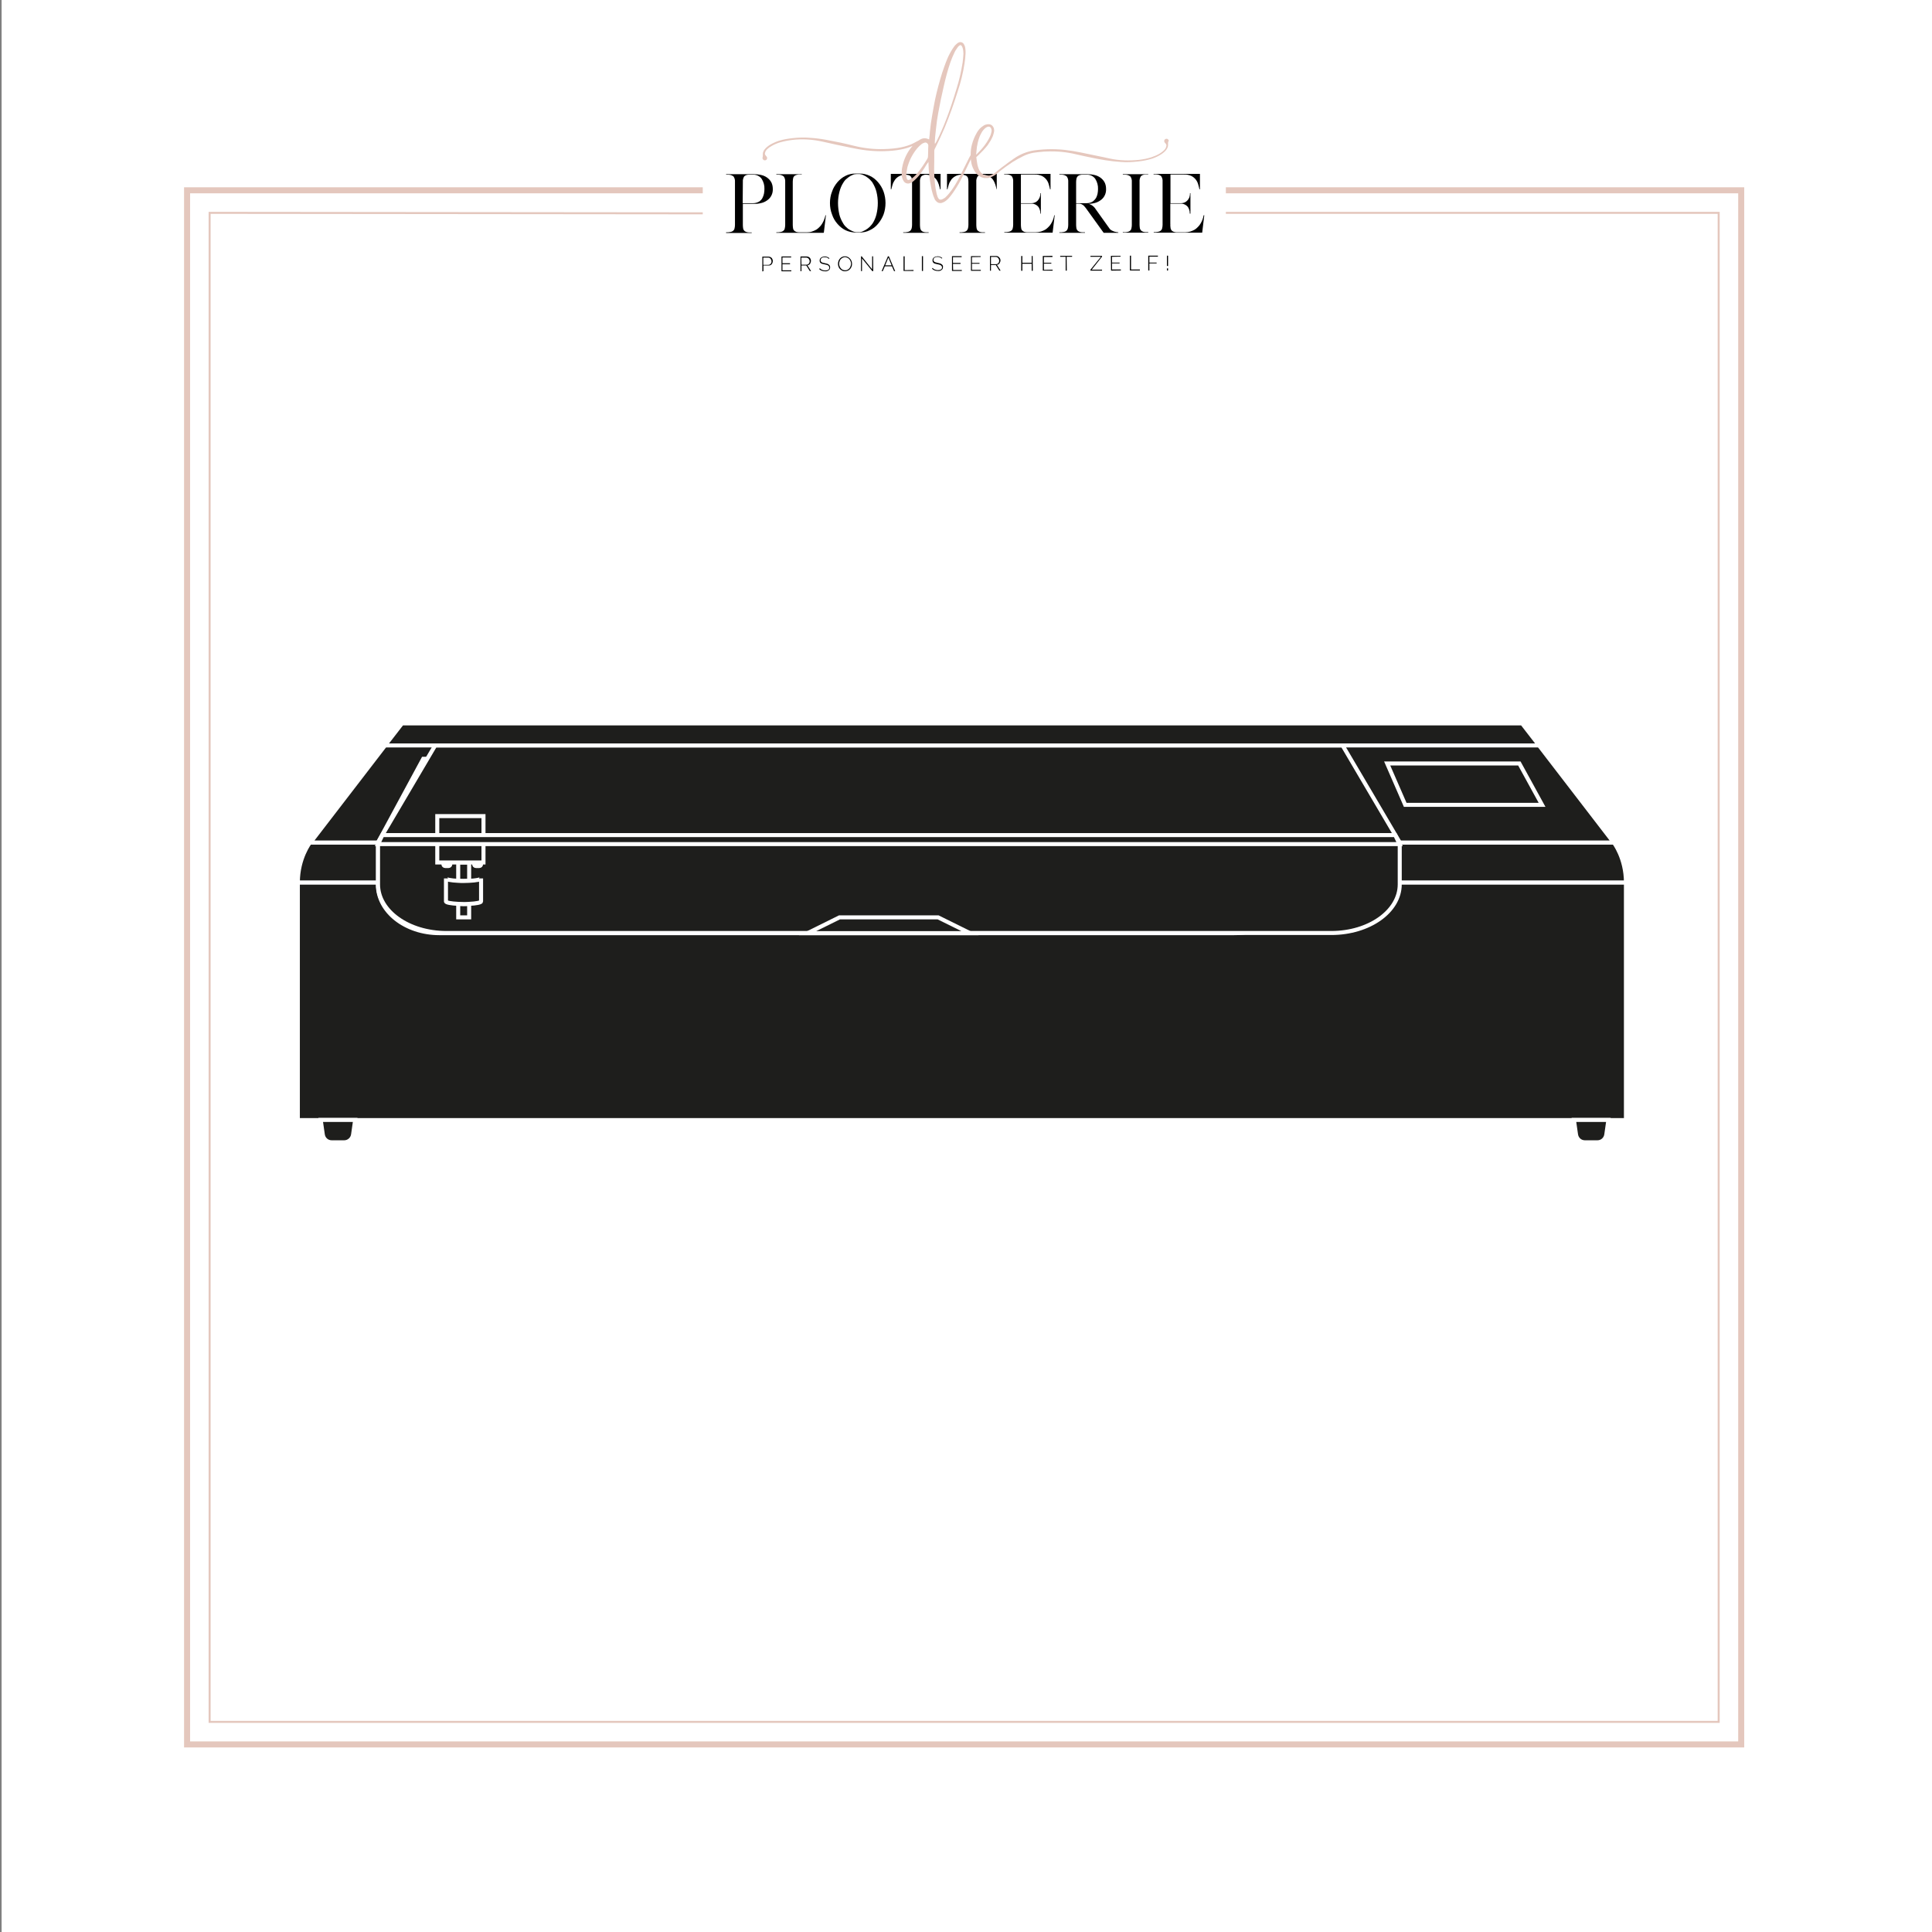 <?xml version="1.0" encoding="UTF-8"?> <!-- Generator: Adobe Illustrator 25.2.1, SVG Export Plug-In . SVG Version: 6.00 Build 0) --> <svg xmlns="http://www.w3.org/2000/svg" xmlns:xlink="http://www.w3.org/1999/xlink" version="1.1" id="Laag_1" x="0px" y="0px" viewBox="0 0 1200 1200" style="enable-background:new 0 0 1200 1200;" xml:space="preserve"><rect x="0" y="0" width="1200" height="1200" fill="#808080" stroke="none"/> <style type="text/css"> .st0{fill:#FFFFFF;} .st1{fill:none;stroke:#E4C7BD;stroke-width:3.75;stroke-miterlimit:10;} .st2{fill:none;stroke:#E4C7BD;stroke-width:1.25;stroke-miterlimit:10;} .st3{clip-path:url(#SVGID_2_);} .st4{clip-path:url(#SVGID_4_);} .st5{fill:#E5C7BD;} .st6{fill:#1E1E1C;stroke:#FFFFFF;stroke-width:2.5;stroke-miterlimit:10;} </style> <g id="Laag_1_1_"> <rect x="1" y="-0.1" class="st0" width="1204.7" height="1204.7"></rect> <polyline class="st1" points="761.4,118.2 1081.5,118.2 1081.5,1083.5 116.2,1083.5 116.2,118.2 436.5,118.2 "></polyline> <polyline class="st2" points="761.4,132.2 1067.5,132.2 1067.5,1069.5 130.2,1069.5 130.2,132.2 436.5,132.5 "></polyline> <g> <defs> <rect id="SVGID_1_" x="451" y="26" width="297" height="142.5"></rect> </defs> <clipPath id="SVGID_2_"> <use xlink:href="#SVGID_1_" style="overflow:visible;"></use> </clipPath> <g class="st3"> <path d="M461.3,126.2h6.5c1.4,0,2.7-0.4,3.9-1.1c0.4-0.3,0.7-0.6,1-0.9c0.4-0.4,0.7-0.9,0.9-1.3c0.4-0.8,0.7-1.6,0.9-2.5 c0.2-1,0.3-2,0.3-3c0.1-2.2-0.5-4.4-1.7-6.3c-1.2-1.7-3.3-2.7-5.4-2.6H465c-1.1,0-2.1,0.4-2.8,1.1c-0.6,1-0.9,2.2-0.8,3.3 L461.3,126.2L461.3,126.2z M451,144.6v-0.3c0.9,0,1.7,0,2.6-0.2c0.6-0.1,1.2-0.3,1.7-0.7c0.4-0.4,0.8-0.8,0.9-1.4 c0.2-0.8,0.3-1.5,0.3-2.3V113c0.1-1.2-0.2-2.4-0.9-3.4c-0.9-0.7-2-1.1-3.2-1.1H451v-0.3h17.3c1.8,0,3.6,0.2,5.3,0.7 c1.3,0.4,2.6,1.1,3.6,2c0.9,0.8,1.6,1.7,2.1,2.8c0.5,1.2,0.7,2.4,0.7,3.7c0.1,2.5-0.9,4.9-2.8,6.5c-1.1,0.9-2.3,1.6-3.6,2 c-1.7,0.5-3.5,0.8-5.3,0.7h-6.9v13.3c0,0.7,0.1,1.4,0.2,2.1c0.1,0.5,0.3,0.9,0.7,1.3c0.3,0.4,0.8,0.6,1.3,0.8 c0.6,0.2,1.3,0.3,1.9,0.3h1.4l0,0v0.3H451V144.6z"></path> </g> </g> <path d="M511.5,144.6h-29.3v-0.3c0.9,0,1.7,0,2.6-0.2c0.6-0.1,1.2-0.3,1.7-0.7c0.4-0.3,0.8-0.8,0.9-1.4c0.2-0.8,0.3-1.5,0.3-2.3 V113c0.1-1.2-0.2-2.4-0.9-3.4c-0.9-0.7-2-1.1-3.2-1.1h-1.4v-0.3h15.8v0.2l0,0l0,0H496c-0.6,0-1.1,0.2-1.7,0.4 c-0.9,0.3-1.6,1.1-1.7,2.1c-0.1,0.7-0.2,1.3-0.2,2v26.9c0,0.7,0.1,1.4,0.2,2.1c0.1,0.5,0.3,1,0.7,1.3c0.3,0.4,0.8,0.6,1.2,0.8 c0.6,0.2,1.3,0.3,2,0.3h4.5c1.1,0,2.3-0.1,3.4-0.5c0.9-0.3,1.8-0.7,2.7-1.2c0.7-0.5,1.4-1,2-1.7c0.6-0.6,1.1-1.2,1.5-1.9 c1-1.6,1.7-3.4,2.1-5.3h0.3l-1.3,10.8L511.5,144.6z"></path> <path d="M520.5,126.1c0,2.4,0.3,4.7,0.8,7c0.5,2.1,1.4,4,2.5,5.8c0.2,0.3,0.4,0.7,0.7,1c0.2,0.3,0.5,0.6,0.8,0.9 c0.8,0.8,1.7,1.6,2.8,2.1c0.7,0.4,1.4,0.7,2.2,1l0.9,0.2c0.3,0.1,0.7,0.1,1,0.1h1.4c0.3,0,0.6,0,0.9-0.1l0.9-0.2 c0.5-0.2,1.2-0.6,2.1-1c1-0.6,2-1.3,2.8-2.1c0.2-0.3,0.5-0.6,0.8-0.9s0.5-0.7,0.8-1c1.2-1.8,2-3.8,2.5-5.8c1.1-4.6,1.1-9.4,0-13.9 c-0.5-2.1-1.4-4-2.5-5.8c-0.2-0.4-0.5-0.7-0.8-1s-0.5-0.6-0.8-0.9c-0.8-0.8-1.8-1.5-2.8-2.1c-0.9-0.5-1.6-0.8-2.1-1l-0.9-0.2 c-0.3-0.1-0.6-0.1-0.9-0.1h-1.4c-0.6,0-1.2,0.1-1.8,0.2c-0.7,0.3-1.5,0.6-2.2,1c-1,0.6-1.9,1.3-2.8,2.1c-0.3,0.3-0.6,0.6-0.8,0.9 c-0.3,0.3-0.5,0.7-0.7,1c-1.2,1.8-2,3.8-2.5,5.8C520.8,121.4,520.5,123.8,520.5,126.1L520.5,126.1z M515.5,126.1 c0-2.4,0.4-4.9,1.3-7.1c0.7-2.2,1.9-4.1,3.4-5.9c1.4-1.6,3.1-3,5-3.9c1.9-1,4.1-1.4,6.2-1.4h2.6c2.1,0,4.3,0.5,6.2,1.4 c2,0.9,3.7,2.3,5.1,3.9c1.5,1.7,2.7,3.7,3.5,5.9c0.8,2.3,1.2,4.7,1.2,7.1c0,2.4-0.4,4.9-1.2,7.1c-0.8,2.1-2,4.1-3.5,5.9 c-1.4,1.7-3.1,3-5.1,3.9c-1.9,1-4,1.4-6.2,1.4h-2.6c-2.1,0-4.3-0.5-6.2-1.4c-1.9-0.9-3.6-2.3-5-3.9c-1.5-1.7-2.7-3.7-3.4-5.9 C515.9,130.9,515.5,128.5,515.5,126.1L515.5,126.1z"></path> <path d="M583.9,117.6L583.9,117.6c-0.2-1-0.5-2-0.8-3c-0.3-1-0.8-2-1.3-2.8c-0.6-0.9-1.4-1.7-2.4-2.2c-1.2-0.7-2.6-1-4-1.1H575 c-1,0-2,0.4-2.8,1.1c-0.6,1-0.9,2.1-0.8,3.3v26.9c0,0.7,0.1,1.4,0.2,2.1c0.2,1,0.9,1.8,1.9,2.1c0.6,0.2,1.3,0.3,1.9,0.3h1.4v0.3 H561v-0.3c0.9,0,1.8,0,2.6-0.2c0.6-0.1,1.2-0.3,1.7-0.7c0.4-0.4,0.7-0.8,0.9-1.4c0.2-0.8,0.3-1.5,0.3-2.3v-26.8 c0-0.7-0.1-1.4-0.2-2.1c-0.2-1-1-1.8-1.9-2c-0.6-0.2-1.3-0.3-1.9-0.3h-0.3c-1.4,0-2.8,0.4-4,1.1c-1,0.6-1.8,1.3-2.4,2.2 c-0.6,0.9-1.1,1.8-1.4,2.8c-0.3,1-0.6,2-0.8,2.9v0.1h-0.3V108h30.9v9.6L583.9,117.6z"></path> <path d="M619,117.6L619,117.6c-0.2-1-0.5-2-0.8-3c-0.3-1-0.8-2-1.3-2.8c-0.6-0.9-1.5-1.7-2.4-2.2c-1.2-0.7-2.6-1-4-1.1H610 c-1,0-2,0.4-2.8,1.1c-0.6,1-0.9,2.1-0.8,3.3v26.9c0,0.7,0.1,1.4,0.2,2.1c0.1,0.5,0.3,1,0.7,1.3c0.3,0.4,0.8,0.6,1.2,0.8 c0.6,0.2,1.3,0.3,1.9,0.3h1.4v0.3H596v-0.3c0.9,0,1.8,0,2.6-0.2c0.6-0.1,1.2-0.3,1.7-0.7c0.4-0.4,0.7-0.8,0.9-1.4 c0.2-0.8,0.3-1.5,0.3-2.3v-26.8c0-0.7-0.1-1.4-0.2-2.1c-0.1-0.5-0.3-0.9-0.7-1.3c-0.4-0.3-0.8-0.6-1.3-0.7 c-0.6-0.2-1.3-0.3-1.9-0.3h-0.3c-1.4,0-2.8,0.4-4,1.1c-1,0.6-1.8,1.3-2.4,2.2c-0.6,0.9-1.1,1.8-1.4,2.8c-0.3,1-0.6,2-0.8,2.9v0.1 h-0.3V108h30.9v9.6L619,117.6z"></path> <path d="M646.6,143.8c0.9-0.3,1.8-0.7,2.7-1.2c0.7-0.5,1.4-1,2-1.7c0.6-0.6,1.1-1.2,1.5-1.9c1-1.6,1.7-3.4,2-5.3h0.3l-1.3,10.8h-30 v-0.3c0.9,0,1.8,0,2.6-0.2c0.6-0.1,1.2-0.3,1.7-0.7c0.4-0.3,0.8-0.8,0.9-1.4c0.2-0.8,0.3-1.5,0.3-2.3v-26.2c0-0.1,0-0.2,0-0.3 c0-0.1,0-0.2,0-0.3c0.1-1.2-0.2-2.4-0.9-3.4c-0.9-0.7-2-1.1-3.2-1.1h-1.5v-0.3h28.8v9.6h-0.3l0,0c-0.2-1-0.5-2-0.8-3.1 c-0.3-1.1-0.8-2.1-1.5-3c-0.7-0.9-1.7-1.7-2.7-2.2c-1.4-0.6-3-1-4.5-0.9h-8.6v17.8h6.5c1.1,0,2.2-0.3,3.1-0.9 c1.3-0.9,2.1-2.3,2.4-3.9c0.1-0.4,0.1-0.8,0.1-1.3v-0.1h0.3v12.7h-0.3v-0.1c0-0.4-0.1-0.9-0.1-1.3c-0.1-0.7-0.4-1.4-0.7-2.1 c-0.4-0.8-1-1.4-1.8-1.9c-1-0.6-2.1-0.9-3.2-0.8h-6.3V139c0,0.3,0,0.5,0,0.8c0,0.7,0.1,1.4,0.2,2.1c0.1,0.5,0.3,1,0.7,1.3 c0.3,0.4,0.8,0.6,1.2,0.8c0.6,0.2,1.3,0.3,1.9,0.3h5C644.3,144.3,645.4,144.1,646.6,143.8L646.6,143.8z"></path> <path d="M668.4,126.2h6.6c1.4,0,2.7-0.4,3.8-1.1c0.4-0.3,0.7-0.6,1-0.9c0.4-0.4,0.7-0.9,1-1.3c0.4-0.8,0.7-1.6,0.9-2.5 c0.2-1,0.3-2,0.3-3c0.1-2.2-0.5-4.4-1.7-6.3c-1.2-1.7-3.2-2.7-5.3-2.6h-3c-0.6,0-1.1,0.2-1.7,0.4c-0.4,0.2-0.8,0.4-1.1,0.8 c-0.3,0.4-0.5,0.8-0.6,1.3c-0.1,0.7-0.2,1.3-0.2,2L668.4,126.2L668.4,126.2z M658,144.6v-0.3h0c0.9,0,1.7,0,2.6-0.2 c0.6-0.1,1.2-0.3,1.7-0.7c0.4-0.4,0.7-0.8,0.9-1.4c0.2-0.8,0.3-1.5,0.3-2.3V113c0.1-1.2-0.2-2.4-0.9-3.4c-0.9-0.7-2-1.1-3.2-1.1 H658v-0.3h17.3c1.8,0,3.6,0.2,5.3,0.7c1.3,0.4,2.6,1.1,3.6,2c0.9,0.8,1.6,1.7,2.1,2.8c0.5,1.2,0.7,2.4,0.7,3.7 c0.1,2.5-0.9,4.9-2.8,6.5c-1.1,0.9-2.3,1.6-3.6,2c-0.7,0.2-1.4,0.4-2.1,0.5c-0.7,0.1-1.5,0.2-2.3,0.2c0.7,0.2,1.4,0.5,2,0.9 c1,0.7,1.8,1.5,2.4,2.5l8.5,11.9c0.4,0.6,0.9,1,1.5,1.3c0.6,0.3,1.1,0.5,1.7,0.7c0.5,0.1,1,0.2,1.5,0.3l0.8,0.1h0v0.3h-9.1 l-11.1-15.4c-0.4-0.5-0.8-1-1.2-1.4c-0.3-0.3-0.7-0.6-1.1-0.8c-0.3-0.2-0.7-0.3-1-0.4c-0.3-0.1-0.7-0.1-1-0.1h-1.7v13.3 c0,0.7,0.1,1.4,0.2,2.1c0.1,0.5,0.3,0.9,0.7,1.3c0.3,0.4,0.8,0.6,1.3,0.8c0.6,0.2,1.3,0.3,1.9,0.3h1.4v0.3H658V144.6z"></path> <g> <defs> <rect id="SVGID_3_" x="451" y="26" width="297" height="142.5"></rect> </defs> <clipPath id="SVGID_4_"> <use xlink:href="#SVGID_3_" style="overflow:visible;"></use> </clipPath> <g class="st4"> <path d="M700.1,144.1c0.6-0.1,1.2-0.3,1.7-0.7c0.4-0.3,0.8-0.8,0.9-1.4c0.2-0.8,0.3-1.5,0.3-2.3V113c0.1-1.2-0.2-2.4-0.9-3.4 c-0.9-0.7-2-1.1-3.2-1.1h-1.5v-0.3h15.8v0.2l0,0l0,0h-1.8c-1.1,0-2.1,0.4-2.8,1.1c-0.6,1-0.9,2.2-0.8,3.3v26.9 c0,0.7,0.1,1.4,0.2,2.1c0.1,0.5,0.3,0.9,0.7,1.3c0.3,0.4,0.8,0.6,1.2,0.8c0.6,0.2,1.3,0.3,1.9,0.3h1.4v0.3h-15.8v-0.3 C698.4,144.3,699.3,144.3,700.1,144.1L700.1,144.1z"></path> <path d="M739.4,143.8c0.9-0.3,1.8-0.7,2.7-1.2c0.7-0.5,1.4-1,2-1.7c0.6-0.6,1.1-1.2,1.5-1.9c1-1.6,1.7-3.4,2-5.3h0.4l-1.3,10.8 h-30.1v-0.3c0.9,0,1.7,0,2.6-0.2c0.6-0.1,1.2-0.3,1.7-0.7c0.4-0.4,0.8-0.8,0.9-1.4c0.2-0.8,0.3-1.5,0.3-2.3v-26.2 c0-0.1,0-0.2,0-0.3c0-0.1,0-0.2,0-0.3c0.1-1.2-0.2-2.4-0.9-3.4c-0.9-0.7-2-1.1-3.2-1.1h-1.5v-0.3h28.8v9.6h-0.3l0,0 c-0.2-1-0.5-2-0.8-3.1c-0.3-1.1-0.8-2.1-1.5-3c-0.7-0.9-1.7-1.7-2.7-2.2c-1.4-0.6-3-1-4.5-0.9h-8.5v17.8h6.5 c1.1,0,2.2-0.3,3.1-0.9c0.7-0.5,1.3-1.1,1.7-1.9c0.4-0.6,0.6-1.3,0.7-2c0.1-0.4,0.1-0.8,0.1-1.3v-0.1h0.3v12.7H739v-0.1 c0-0.4-0.1-0.9-0.1-1.3c-0.1-0.7-0.4-1.4-0.7-2.1c-0.4-0.8-1-1.4-1.8-1.9c-1-0.6-2.1-0.9-3.2-0.8h-6.3V139c0,0.3,0.1,0.5,0,0.8 c0,0.7,0.1,1.4,0.2,2.1c0.1,0.5,0.3,0.9,0.7,1.3c0.3,0.4,0.8,0.6,1.3,0.8c0.6,0.2,1.3,0.3,1.9,0.3h5 C737.2,144.3,738.3,144.1,739.4,143.8L739.4,143.8z"></path> <path class="st5" d="M580.6,89.6l0.5-0.8c0.3-0.4,0.5-0.8,0.7-1.2c2.1-4.2,4-8.5,5.7-12.9c2.5-6.4,4.6-12.9,6.6-19.5 c1.7-5.3,2.9-10.8,3.8-16.3c0.2-1.8,0.4-3.6,0.5-5.4c0-1.1-0.1-2.3-0.4-3.4c-0.1-0.5-0.3-0.9-0.5-1.3c-0.1-0.2-0.3-0.4-0.5-0.6 c-0.2-0.2-0.5-0.2-0.8-0.1c-0.5,0.3-1,0.7-1.3,1.2c-0.8,1.1-1.6,2.2-2.1,3.4c-0.9,1.9-1.8,4-2.5,6c-1.6,4.7-2.9,9.5-4,14.4 c-1.3,5.6-2.5,11.2-3.5,16.8c-0.6,3.2-1.1,6.5-1.4,9.8c-0.2,1.9-0.4,3.8-0.6,5.6c-0.1,1.2-0.1,2.4-0.2,3.6 C580.8,88.9,580.7,89.6,580.6,89.6L580.6,89.6z M576.6,90.5c0-0.5-0.2-1.1-0.6-1.4c-0.4-0.5-1.1-0.7-1.7-0.5 c-0.7,0.2-1.4,0.5-2,1c-0.9,0.7-1.7,1.5-2.5,2.4c-2.6,3.1-4.6,6.7-5.8,10.6c-0.3,0.8-0.5,1.5-0.6,2.3c-0.2,1.1-0.4,2.3-0.5,3.4 c-0.1,1,0.1,2.1,0.5,3c0.2,0.4,0.6,0.5,1,0.5c0.7-0.2,1.4-0.5,2-1c1.3-1,2.6-2.2,3.6-3.5c2.2-2.7,4.2-5.7,6-8.7 c0.3-0.5,0.4-1,0.4-1.5c0-1.1,0.1-2.2,0.1-3.2S576.5,91.6,576.6,90.5L576.6,90.5z M605.6,94.1c-1,1.5-1.9,3.1-2.6,4.8 c-1.5,3.1-3,6.2-4.5,9.3c-1.8,4-4,7.8-6.5,11.4c-0.9,1.3-1.9,2.6-3,3.8c-0.7,0.7-1.4,1.3-2.2,1.8c-0.6,0.4-1.2,0.6-1.8,0.8 c-1.3,0.4-2.6,0-3.5-1c-0.5-0.5-0.9-1-1.1-1.7c-0.5-1-0.8-2-1.1-3c-0.8-2.7-1.3-5.5-1.7-8.3c-0.5-3.4-0.8-6.8-0.9-10.3v-1.1 l-1,1.3c-1.1,1.8-2.2,3.6-3.4,5.2c-1.1,1.6-2.4,3.1-3.8,4.4c-0.7,0.7-1.4,1.3-2.2,1.8c-0.5,0.3-1,0.5-1.5,0.6 c-1.4,0.3-2.8-0.2-3.5-1.4c-0.6-0.9-1-1.9-1.1-3c-0.2-1.7-0.2-3.5,0.1-5.2c0.9-5.1,3.1-9.8,6.5-13.7c-4.2,2-10.1,3.1-17.8,3.3 c-3.6,0.1-7.2-0.1-10.8-0.5c-3.4-0.4-6.7-1-10-1.7c-6-1.2-11.9-2.5-17.6-3.8c-6-1.3-12.2-1.7-18.3-1c-2.6,0.3-5.2,0.8-7.7,1.5 c-1.8,0.5-3.6,1.3-5.2,2.2c-2.5,1.4-3.9,2.8-4.2,4.3c-0.1,0.3-0.1,0.5-0.1,0.8c0.2,0.5,0.4,0.9,0.8,1.3l0,0 c0.1,0.1,0.1,0.1,0.2,0.2c0,0,0.1,0.1,0.1,0.1c0.3,0.5,0.4,1.1,0.1,1.6c-0.3,0.5-0.9,0.8-1.5,0.7c-0.6-0.1-1.1-0.7-1.2-1.3 c0-0.2,0-0.5,0.1-0.7c0.1-0.3,0.1-0.7,0.1-1c0-0.2,0-0.3,0-0.5v-0.6c0.1-1.8,1.5-3.6,4.2-5.4c1.8-1.1,3.6-1.9,5.6-2.6 c2.9-0.9,5.9-1.4,8.9-1.7c3.5-0.4,7-0.5,10.5-0.2c3.3,0.2,6.6,0.6,9.9,1.2c6,1.1,11.9,2.3,17.7,3.8c6.1,1.5,12.3,2.2,18.6,2 c7.8-0.2,13.8-1.4,18.1-3.6c1.3-0.7,2.4-1.3,3.4-1.8c0.5-0.4,1.1-0.7,1.6-0.9l0.2-0.1l0,0c1.3-0.5,2.8-0.4,4.1,0.2 c0.2,0.1,0.5,0.2,0.5,0.2c0-0.2,0.1-0.8,0.1-1c0.2-1.3,0.3-2.7,0.4-4c0.3-3.3,0.8-6.7,1.4-10s1.1-6.5,1.8-9.8 c1.2-5.6,2.7-11.1,4.4-16.6c1-2.9,2-5.9,3.2-8.7c0.9-2.2,2.1-4.4,3.4-6.4c0.6-0.9,1.2-1.8,2-2.5c0.4-0.4,0.9-0.8,1.4-1.1 c1.2-0.7,2.7-0.3,3.4,0.8c0.4,0.6,0.6,1.2,0.8,1.8c0.3,1.5,0.4,2.9,0.3,4.4c-0.1,2-0.3,3.9-0.6,5.8c-0.9,5.9-2.3,11.6-4.2,17.3 c-2.4,7.7-5.1,15.3-8.2,22.8c-1.7,4-3.5,7.9-5.4,11.7l-0.7,1.4c-0.2,0.4-0.3,0.8-0.3,1.2c0,0.2,0,0.4,0,0.6c0,3.6,0,7.3-0.1,10.9 c0,2.9,0.2,5.8,0.5,8.7c0.2,2.2,0.6,4.4,1.1,6.6c0.2,0.7,0.4,1.3,0.6,1.9c0.2,0.4,0.4,0.7,0.6,1c0.3,0.4,0.7,0.6,1.2,0.6 c0.4,0,0.8-0.1,1.2-0.3c0.9-0.4,1.7-0.9,2.3-1.6c0.7-0.7,1.3-1.3,1.9-2.1c1.8-2.2,3.3-4.5,4.7-7c1.5-2.5,2.7-5.1,4-7.7 c1.2-2.4,2.4-4.8,3.6-7.2c0.6-1.1,1.2-2.2,1.9-3.4c0.2-0.3,0.5-0.6,0.8-0.9c0.2-0.1,0.4-0.2,0.6-0.2 C605.5,93.7,605.7,94,605.6,94.1L605.6,94.1z"></path> </g> </g> <path class="st5" d="M606.3,96.1l0.6-0.6l0.5-0.5l0.2-0.2c1.9-1.9,3.7-4,5.2-6.3c0.8-1.1,1.4-2.3,2-3.5c0.4-0.8,0.7-1.7,0.9-2.6 c0-0.2,0.1-0.3,0.1-0.5c0.1-0.3,0.1-0.5,0.1-0.8c0-0.5-0.1-0.9-0.3-1.4c-0.4-0.9-1.4-1.3-2.3-0.9c-0.6,0.2-1.1,0.6-1.6,1 c-0.7,0.6-1.2,1.3-1.7,2c-0.5,0.9-1,1.8-1.4,2.7c-0.5,1.3-1,2.7-1.3,4.1c-0.4,1.8-0.7,3.5-0.8,5.3c0,0.2-0.1,0.7-0.1,1.1 C606.3,95.4,606.3,96.2,606.3,96.1L606.3,96.1z M725.6,88.2c-0.1,0.3-0.1,0.7-0.1,1c0,0.2,0,0.3,0,0.5v0.6 c-0.1,1.8-1.5,3.7-4.2,5.5c-1.7,1.1-3.6,2-5.6,2.7c-2.9,0.9-5.9,1.5-8.9,1.8c-3.5,0.4-7,0.6-10.5,0.3c-3.3-0.2-6.6-0.6-9.9-1.1 c-2.5-0.4-5.1-0.9-7.6-1.4c-3.4-0.7-6.8-1.4-10.2-2.2c-6.1-1.5-12.4-2.1-18.6-1.8c-1.1,0-2.1,0.1-3.1,0.2c-1.5,0.1-2.9,0.3-4.3,0.5 c-0.3,0-0.5,0.1-0.8,0.1c-2.2,0.4-4.3,1.1-6.3,2.1c-2.2,1.1-4.4,2.3-6.5,3.6c-3,2-5.8,4-8.3,6l-0.4,0.4l-0.1,0.1 c-0.4,0.3-0.8,0.6-1.2,0.9l-0.3,0.2c-0.4,0.3-0.8,0.6-1.1,0.8c-1,0.6-2.1,1.1-3.2,1.4c-0.4,0.1-0.9,0.2-1.3,0.2c-0.2,0-0.5,0-0.7,0 H612h-0.4h-0.1c-0.2,0-0.4,0-0.5-0.1c-0.4-0.1-0.8-0.2-1.1-0.3c-0.3-0.1-0.5-0.2-0.8-0.4c-0.4-0.2-0.7-0.4-1.1-0.6 c-1.1-0.8-2-1.8-2.7-3c-0.8-1.3-1.4-2.7-1.8-4.2l-0.2-0.9l-0.4-2.7c0-0.8,0-1.7,0-2.5c0-1.9,0.2-3.9,0.7-5.8 c0.7-2.8,1.8-5.4,3.2-7.8c0.4-0.7,0.9-1.4,1.5-2.1c0.8-0.9,1.8-1.7,2.8-2.3c0.4-0.2,0.7-0.4,1.2-0.5c2.5-0.7,4,0.1,4.8,1.8 c0.3,0.6,0.4,1.3,0.4,2c0,0.2,0,0.4-0.1,0.6c0,0.2-0.1,0.4-0.1,0.6c-0.2,0.8-0.4,1.6-0.7,2.3c-0.8,1.9-1.9,3.7-3.1,5.4 c-1.8,2.3-3.8,4.4-5.9,6.4l-1.2,1.1l0,0c0,0,0,0.3,0.3,2.3c0.2,1.4,0.4,2.8,0.9,4.2c0.3,1.1,0.9,2.1,1.6,3c0.3,0.3,0.6,0.6,1,0.9 c1,0.8,2.2,1.2,3.4,1.1c0.4,0,0.8,0,1.2-0.1c0.1,0,0.3-0.1,0.5-0.2c0,0,0.6-0.2,0.6-0.2c1.5-0.7,2.8-1.7,4-2.8l0.9-0.7l1.4-1.1 l0.8-0.6c1-0.7,2-1.5,3.1-2.3l0.1-0.1l1-0.7c0.9-0.6,1.8-1.3,2.7-1.9c3.7-2.6,8-4.3,12.5-5c0.8-0.1,1.7-0.2,2.5-0.3l0,0 c1.8-0.2,3.6-0.3,5.6-0.4c3.6-0.1,7.2,0,10.8,0.4c3.4,0.4,6.7,0.9,10,1.6c4.9,1,9.8,2,14.5,3l3.2,0.7c3.1,0.7,6.4,1.1,9.6,1.2 c2.9,0.1,5.9,0,8.8-0.3c2.6-0.3,5.2-0.8,7.7-1.6c1.8-0.6,3.5-1.3,5.2-2.3c2.4-1.5,3.8-2.9,4.1-4.5c0.1-0.3,0.1-0.5,0.1-0.8 c-0.2-0.5-0.4-0.9-0.8-1.3l0,0c-0.1-0.1-0.1-0.1-0.2-0.2c0,0-0.1-0.1-0.1-0.1c-0.3-0.5-0.4-1.1-0.1-1.6c0.3-0.5,0.9-0.8,1.5-0.7 c0.6,0.1,1.1,0.7,1.2,1.3C725.6,87.8,725.6,88,725.6,88.2L725.6,88.2z"></path> <path d="M474.1,164.5h3.2c0.3,0,0.6-0.1,0.8-0.2c0.2-0.1,0.4-0.3,0.6-0.5c0.2-0.2,0.3-0.5,0.4-0.7c0.1-0.3,0.1-0.6,0.1-0.8 c0-0.3-0.1-0.6-0.2-0.9c-0.1-0.3-0.3-0.5-0.4-0.7c-0.2-0.2-0.4-0.4-0.6-0.5c-0.2-0.1-0.5-0.2-0.8-0.2h-3.1L474.1,164.5L474.1,164.5 z M473.5,168.6v-9.2h3.8c0.4,0,0.7,0.1,1.1,0.2c0.3,0.2,0.6,0.4,0.9,0.6c0.2,0.3,0.4,0.6,0.5,0.9c0.1,0.3,0.2,0.7,0.2,1 c0,0.4-0.1,0.7-0.2,1.1c-0.1,0.3-0.3,0.6-0.5,0.9c-0.2,0.3-0.5,0.5-0.8,0.6c-0.3,0.2-0.7,0.2-1.1,0.2h-3.2v3.5L473.5,168.6z"></path> <polygon points="491.5,167.9 491.5,168.5 485.4,168.5 485.4,159.3 491.4,159.3 491.4,159.9 486,159.9 486,163.5 490.7,163.5 490.7,164.1 486,164.1 486,167.9 491.5,167.9 "></polygon> <path d="M497.8,164.4h3.2c0.3,0,0.6-0.1,0.8-0.2c0.2-0.1,0.4-0.3,0.6-0.5c0.2-0.2,0.3-0.5,0.4-0.7c0.1-0.3,0.1-0.6,0.1-0.8 c0-0.3-0.1-0.6-0.2-0.8c-0.2-0.5-0.6-1-1.1-1.2c-0.2-0.1-0.5-0.2-0.8-0.2h-3.1L497.8,164.4L497.8,164.4z M497.2,168.5v-9.2h3.8 c0.4,0,0.7,0.1,1.1,0.2c0.3,0.2,0.6,0.4,0.9,0.6c0.2,0.3,0.4,0.6,0.5,0.9c0.1,0.3,0.2,0.7,0.2,1c0,0.3-0.1,0.7-0.2,1 c-0.1,0.3-0.2,0.6-0.4,0.9c-0.2,0.2-0.4,0.5-0.7,0.6c-0.3,0.2-0.6,0.3-0.9,0.3l2.3,3.6H503l-2.2-3.5h-3v3.5L497.2,168.5z"></path> <path d="M514.8,160.8c-0.6-0.7-1.6-1.1-2.5-1c-0.7-0.1-1.4,0.1-2,0.5c-0.4,0.3-0.6,0.9-0.6,1.4c0,0.3,0,0.5,0.2,0.7 c0.1,0.2,0.3,0.4,0.5,0.5c0.3,0.2,0.5,0.3,0.8,0.3c0.3,0.1,0.7,0.2,1.2,0.3c0.4,0.1,0.9,0.2,1.3,0.3c0.4,0.1,0.7,0.3,1,0.5 c0.6,0.4,0.9,1,0.9,1.7c0,0.4-0.1,0.7-0.2,1.1c-0.2,0.3-0.4,0.6-0.7,0.8c-0.3,0.2-0.6,0.4-1,0.5c-0.4,0.1-0.9,0.2-1.3,0.1 c-1.3,0-2.7-0.4-3.6-1.4l0.4-0.5c0.4,0.4,0.9,0.8,1.4,1c0.6,0.2,1.2,0.4,1.9,0.4c0.7,0,1.3-0.1,1.9-0.4c0.4-0.3,0.7-0.8,0.7-1.3 c0-0.3-0.1-0.5-0.2-0.8c-0.1-0.2-0.3-0.4-0.5-0.6c-0.3-0.2-0.6-0.3-0.9-0.4c-0.4-0.1-0.8-0.2-1.3-0.3c-0.4-0.1-0.9-0.2-1.3-0.3 c-0.4-0.1-0.7-0.2-1-0.4c-0.2-0.2-0.4-0.4-0.6-0.6c-0.1-0.3-0.2-0.7-0.2-1c0-0.4,0.1-0.8,0.2-1.1c0.2-0.3,0.4-0.6,0.7-0.8 c0.3-0.2,0.6-0.4,1-0.5c0.4-0.1,0.9-0.2,1.3-0.2c0.5,0,1.1,0.1,1.6,0.3c0.5,0.2,0.9,0.5,1.3,0.8L514.8,160.8L514.8,160.8z"></path> <path d="M521.2,163.9c0,0.5,0.1,1,0.3,1.5c0.2,0.5,0.4,0.9,0.8,1.3c0.3,0.4,0.7,0.7,1.2,0.9c0.5,0.2,1,0.3,1.5,0.3 c0.5,0,1-0.1,1.5-0.4c0.4-0.2,0.8-0.5,1.1-0.9c0.3-0.4,0.6-0.8,0.7-1.3c0.2-0.5,0.3-1,0.3-1.5c0-0.5-0.1-1-0.3-1.5 c-0.2-0.5-0.4-0.9-0.8-1.3c-0.3-0.4-0.7-0.7-1.2-0.9c-0.9-0.5-2-0.5-2.9,0c-0.4,0.2-0.8,0.5-1.2,0.9c-0.3,0.4-0.6,0.8-0.7,1.3 C521.3,162.8,521.2,163.3,521.2,163.9L521.2,163.9z M524.8,168.5c-0.6,0-1.2-0.1-1.7-0.4c-0.5-0.2-1-0.6-1.4-1 c-0.4-0.4-0.7-0.9-0.9-1.5c-0.2-0.6-0.3-1.1-0.3-1.7c0-0.6,0.1-1.2,0.3-1.8c0.2-0.5,0.5-1.1,0.9-1.5c0.4-0.4,0.8-0.8,1.4-1 c0.5-0.3,1.1-0.4,1.7-0.4c0.6,0,1.2,0.1,1.8,0.4c0.5,0.3,1,0.6,1.4,1.1c0.4,0.4,0.7,0.9,0.9,1.5c0.6,1.7,0.3,3.6-0.9,4.9 c-0.4,0.4-0.8,0.8-1.4,1C526,168.4,525.4,168.5,524.8,168.5L524.8,168.5z"></path> <polygon points="535.4,160.5 535.4,168.4 534.8,168.4 534.8,159.2 535.2,159.2 541.7,167.3 541.7,159.2 542.3,159.2 542.4,168.4 541.8,168.4 535.4,160.5 "></polygon> <path d="M553.8,164.8l-2-4.8l-2,4.8L553.8,164.8z M551.5,159.2h0.6l3.9,9.2h-0.7l-1.3-3h-4.4l-1.3,3h-0.7L551.5,159.2L551.5,159.2z "></path> <polygon points="561.2,168.3 561.2,159.2 561.9,159.2 561.9,167.8 567.4,167.7 567.4,168.3 561.2,168.3 "></polygon> <polygon points="572.6,168.3 572.6,159.1 573.3,159.1 573.3,168.3 572.6,168.3 "></polygon> <path d="M584.9,160.6c-0.7-0.7-1.6-1.1-2.5-1c-0.7-0.1-1.4,0.1-2,0.5c-0.4,0.3-0.6,0.8-0.6,1.4c0,0.3,0,0.5,0.2,0.7 c0.1,0.2,0.3,0.4,0.5,0.5c0.3,0.1,0.5,0.3,0.8,0.3c0.3,0.1,0.7,0.2,1.2,0.3c0.5,0.1,0.9,0.2,1.3,0.3c0.4,0.1,0.7,0.3,1,0.5 c0.3,0.2,0.5,0.4,0.7,0.7c0.2,0.3,0.2,0.7,0.2,1c0,0.4-0.1,0.7-0.2,1.1c-0.2,0.3-0.4,0.6-0.7,0.8c-0.3,0.2-0.6,0.4-1,0.5 c-0.4,0.1-0.9,0.2-1.3,0.1c-1.3,0-2.7-0.4-3.6-1.4l0.3-0.5c0.4,0.4,0.9,0.8,1.4,1c0.6,0.2,1.2,0.4,1.9,0.4c0.7,0,1.3-0.1,1.9-0.4 c0.5-0.3,0.7-0.8,0.7-1.3c0-0.5-0.3-1-0.7-1.3c-0.3-0.2-0.6-0.3-0.9-0.4c-0.4-0.1-0.8-0.2-1.3-0.3c-0.4-0.1-0.9-0.2-1.3-0.3 c-0.3-0.1-0.7-0.2-0.9-0.4c-0.2-0.2-0.4-0.4-0.6-0.6c-0.1-0.3-0.2-0.7-0.2-1c0-0.4,0.1-0.8,0.2-1.1c0.2-0.3,0.4-0.6,0.7-0.8 c0.3-0.2,0.6-0.4,1-0.5c0.4-0.1,0.9-0.2,1.3-0.2c0.5,0,1.1,0.1,1.6,0.3c0.5,0.2,0.9,0.5,1.3,0.8L584.9,160.6L584.9,160.6z"></path> <polygon points="597.4,167.7 597.4,168.3 591.3,168.3 591.3,159.1 597.3,159.1 597.3,159.7 591.9,159.7 591.9,163.3 596.6,163.3 596.6,163.9 591.9,163.9 592,167.7 597.4,167.7 "></polygon> <polygon points="609.2,167.6 609.2,168.2 603.1,168.2 603.1,159.1 609.1,159.1 609.1,159.6 603.7,159.7 603.7,163.3 608.4,163.3 608.4,163.8 603.7,163.8 603.7,167.6 609.2,167.6 "></polygon> <path d="M615.5,164.1h3.2c0.3,0,0.6-0.1,0.8-0.2c0.2-0.1,0.4-0.3,0.6-0.5c0.2-0.2,0.3-0.5,0.4-0.7c0.1-0.3,0.1-0.6,0.1-0.8 c0-0.6-0.2-1.1-0.6-1.6c-0.2-0.2-0.4-0.4-0.6-0.5c-0.2-0.1-0.5-0.2-0.8-0.2h-3.1L615.5,164.1L615.5,164.1z M614.9,168.2V159h3.8 c0.4,0,0.7,0.1,1.1,0.2c0.3,0.2,0.6,0.4,0.8,0.6c0.2,0.3,0.4,0.6,0.6,0.9c0.1,0.3,0.2,0.7,0.2,1c0,0.3,0,0.7-0.2,1 c-0.1,0.3-0.3,0.6-0.4,0.9c-0.2,0.2-0.4,0.5-0.7,0.6c-0.3,0.2-0.6,0.3-0.9,0.3l2.3,3.6h-0.8l-2.2-3.5h-3v3.5L614.9,168.2z"></path> <polygon points="641.4,159 641.5,168.2 640.8,168.2 640.8,163.8 635,163.8 635,168.2 634.3,168.2 634.3,159 635,159 635,163.2 640.8,163.2 640.8,159 641.4,159 "></polygon> <polygon points="653.8,167.5 653.8,168.1 647.7,168.1 647.7,159 653.7,158.9 653.7,159.6 648.4,159.6 648.4,163.2 653,163.2 653,163.7 648.4,163.7 648.4,167.6 653.8,167.5 "></polygon> <polygon points="665.9,159.5 662.5,159.5 662.6,168.1 661.9,168.1 661.9,159.5 658.5,159.5 658.5,158.9 665.9,158.9 665.9,159.5 "></polygon> <polygon points="677.3,167.5 683.8,159.5 677.3,159.5 677.3,158.9 684.5,158.9 684.5,159.4 678.1,167.5 684.5,167.5 684.5,168.1 677.3,168.1 677.3,167.5 "></polygon> <polygon points="696.2,167.4 696.2,168 690.1,168.1 690,158.9 696,158.9 696,159.4 690.7,159.5 690.7,163.1 695.4,163.1 695.4,163.6 690.7,163.6 690.7,167.4 696.2,167.4 "></polygon> <polygon points="701.8,168 701.8,158.8 702.5,158.8 702.5,167.4 708,167.4 708,168 701.8,168 "></polygon> <polygon points="713.2,168 713.2,158.8 719.2,158.8 719.2,159.4 713.9,159.4 713.9,163.1 718.4,163.1 718.4,163.6 713.9,163.6 713.9,168 713.2,168 "></polygon> <path d="M724.8,168v-1.3h0.7v1.3H724.8z M724.8,165.2v-6.4h0.7v6.4H724.8z"></path> </g> <path class="st6" d="M804.7,548.1v1.3c0,16.7-17.1,30.2-38.2,30.2l0,0H272.9c-21.1,0-38.2-13.5-38.2-30.2l0,0v-1.3H185v147.6h824.9 V548.1H804.7z"></path> <path class="st6" d="M234.8,523.3h-42.3c0,0-7.5,9.6-7.5,24.8h49.8V523.3z"></path> <path class="st6" d="M804.7,548.1h205.2c0-15.2-7.5-24.8-7.5-24.8H804.7V548.1z"></path> <polygon class="st6" points="262.9,471.3 776.6,471.3 804.7,523.3 1002.3,523.3 945.4,449.3 249.7,449.3 192.8,523.3 234.8,523.3 "></polygon> <path class="st6" d="M833.9,463H270.3l-35.5,60.2v26.1c0,16.7,19,30.2,42.5,30.2h0h549.6c23.5,0,42.5-13.5,42.5-30.2l0,0v-26 L833.9,463z"></path> <polygon class="st6" points="945.4,449.3 249.7,449.3 239.1,463 956,463 "></polygon> <path class="st6" d="M213.8,709.5H206c-2.8,0-5.1-2-5.5-4.8l-1.3-9.1h21.4l-1.3,9.1C218.9,707.5,216.5,709.5,213.8,709.5z"></path> <path class="st6" d="M992.2,709.5h-7.8c-2.8,0-5.1-2-5.5-4.8l-1.3-9.1h21.4l-1.3,9.1C997.3,707.5,995,709.5,992.2,709.5z"></path> <polygon class="st6" points="582.7,569.8 521.4,569.8 501.6,579.6 602.5,579.6 "></polygon> <polygon class="st6" points="943.7,474.2 861.6,474.2 872.8,499.9 957.8,499.9 "></polygon> <path class="st6" d="M291.4,547.1v-11.4h-6.8v11.4c1,0,2.1,0.1,3.3,0.1S290.3,547.1,291.4,547.1z"></path> <path class="st6" d="M284.6,561.4v8.4h6.8v-8.4c-1.1,0-2.3,0.1-3.5,0.1C286.7,561.4,285.7,561.5,284.6,561.4z"></path> <path class="st6" d="M291.4,547.1c-1.1,0-2.3,0.1-3.5,0.1c-1.2,0-2.3,0-3.3-0.1c-4.4-0.2-7.6-0.8-7.6-1.5v14.3 c0,0.7,3.2,1.3,7.6,1.5c1,0,2.1,0.1,3.3,0.1s2.4,0,3.5-0.1c4.3-0.2,7.4-0.8,7.4-1.5v-14.3C298.8,546.3,295.7,546.9,291.4,547.1z"></path> <path class="st6" d="M276.5,535.7h2.1c0.6,0,1.1,0.5,1.1,1.1v0c0,0.6-0.5,1.1-1.1,1.1h-2.1c-0.6,0-1.1-0.5-1.1-1.1v0 C275.4,536.2,275.9,535.7,276.5,535.7z"></path> <path class="st6" d="M295.6,535.7h2.1c0.6,0,1.1,0.5,1.1,1.1v0c0,0.6-0.5,1.1-1.1,1.1h-2.1c-0.6,0-1.1-0.5-1.1-1.1v0 C294.5,536.2,295,535.7,295.6,535.7z"></path> <rect x="271.6" y="523.3" class="st6" width="28.7" height="12.4"></rect> <rect x="271.6" y="506.9" class="st6" width="28.7" height="11.8"></rect> <polygon class="st6" points="866.6,518.7 237.5,518.7 234.8,524.3 869.3,524.3 "></polygon> </svg> 
